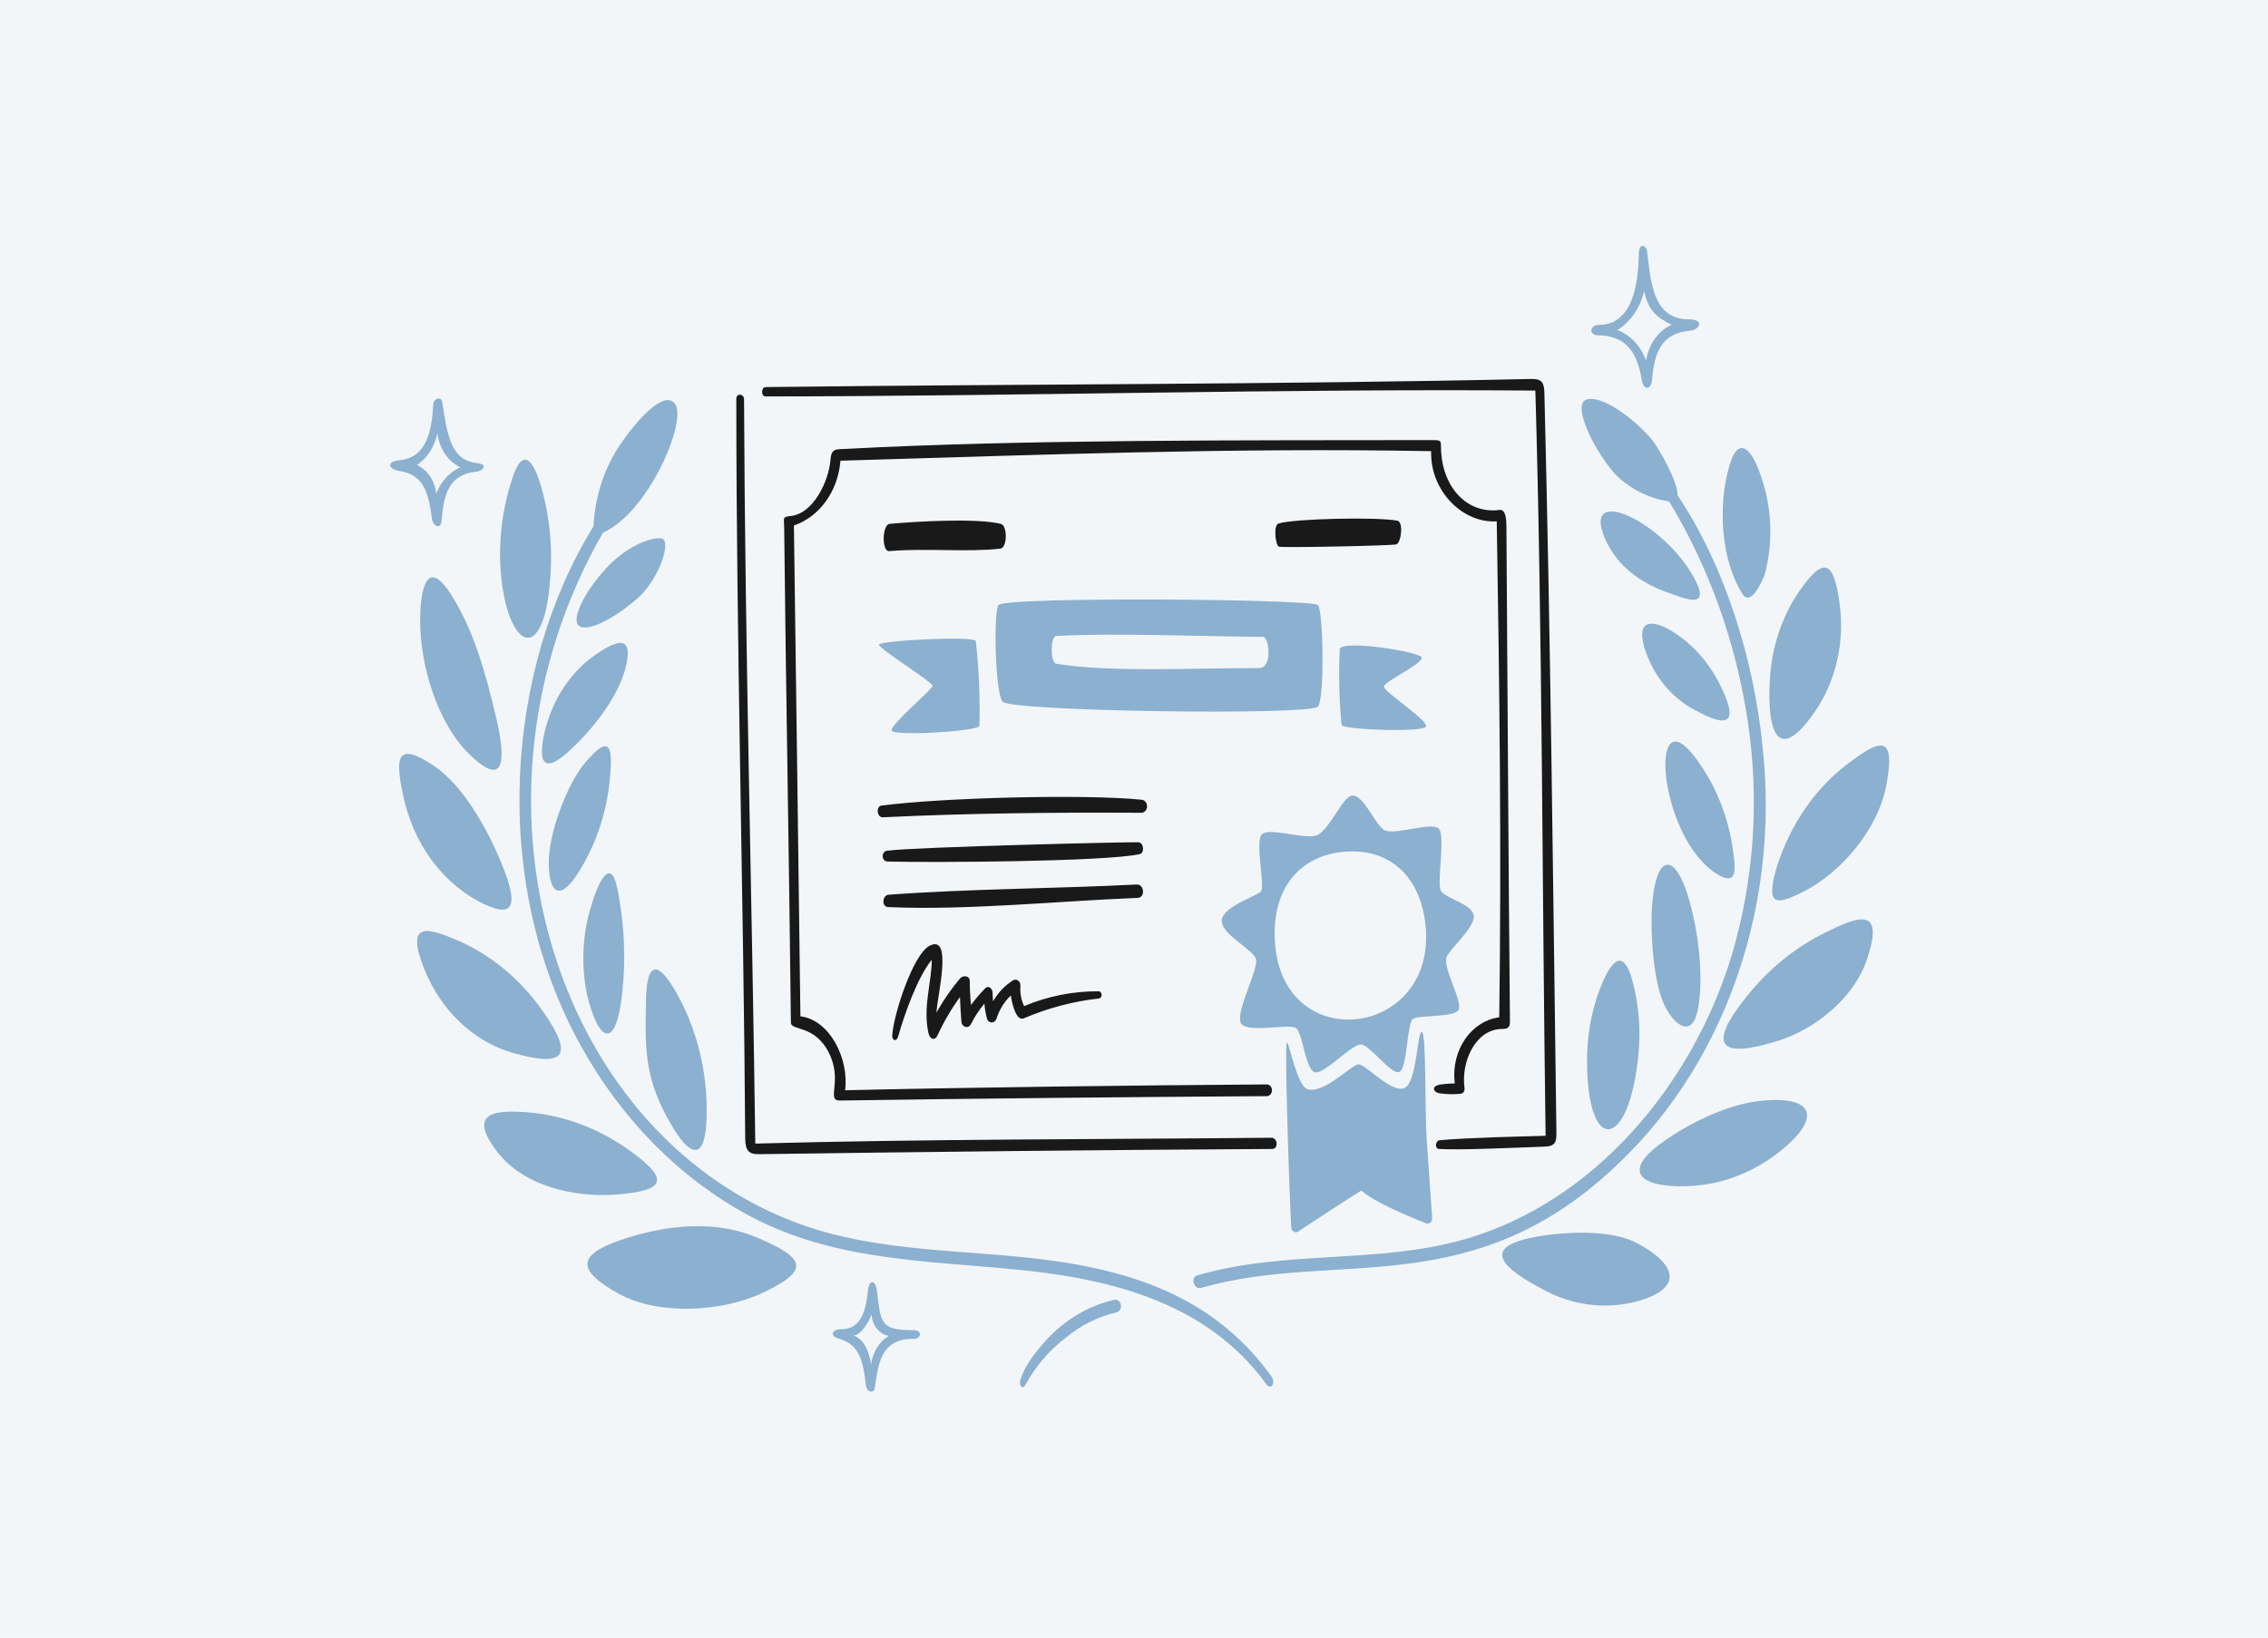 <svg xmlns="http://www.w3.org/2000/svg" xmlns:xlink="http://www.w3.org/1999/xlink" width="378px" height="273px" viewBox="0 0 378 273" version="1.1">
  <title>Group</title>
  <g id="Page-1" stroke="none" stroke-width="1" fill="none" fill-rule="evenodd">
    <g id="Blog-Single" transform="translate(-611, -1828)">
      <g id="Group" transform="translate(200, 1732)">
        <g id="Group-3" transform="translate(410, 106)">
          <g id="Group" transform="translate(1, -24)">
            <rect id="Rectangle-2" fill="#F2F6F9" x="0" y="14" width="378" height="273"/>
            <g id="Certificate-1--Streamline-Brooklyn" transform="translate(58, 0)">
              <g transform="translate(7.013, 55)">
                <path d="M178.476,141.33 C178.661,141.304 178.829,141.193 178.941,141.023 C179.054,140.854 179.102,140.639 179.074,140.428 C178.455,135.882 180.965,130.609 185.231,130.542 C186.083,130.528 186.657,130.483 186.646,129.294 C186.39,103.111 186.251,73.985 186.058,46.931 C186.051,46.084 186.058,43.856 184.932,44.006 C179.583,44.722 175.572,40.38 175.184,34.435 C175.063,32.573 175.441,32.366 173.87,32.369 C142.588,32.421 106.097,32.226 75.797,33.84 C74.331,33.918 73.554,33.734 73.401,35.624 C73.1,39.347 70.519,44.505 66.958,44.991 C65.311,45.216 65.666,45.141 65.686,47.095 C65.958,73.278 66.526,103.625 66.804,129.472 C66.82,130.905 70.736,129.754 73.131,134.502 C75.527,139.25 72.578,142.511 74.991,142.468 C97.802,142.122 123.131,141.883 146.129,141.736 C146.601,141.736 146.984,141.298 146.984,140.759 C146.984,140.219 146.601,139.782 146.129,139.782 C124.689,139.919 95.311,140.29 75.834,140.757 C76.532,135.416 73.204,128.982 68.388,128.433 C68.047,103.431 67.689,72.931 67.305,46.604 C71.582,45.158 74.655,40.879 75.063,35.803 C108.068,34.828 140.405,33.6 173.511,34.213 C173.324,40.871 178.807,46.271 184.444,45.911 C184.905,73.516 185.245,100.975 184.862,128.589 C182.631,128.882 180.593,130.177 179.196,132.187 C177.8,134.198 177.159,136.761 177.416,139.312 C177.472,139.874 177.75,139.423 174.893,139.818 C173.578,140.111 173.809,140.978 174.773,141.241 C176,141.437 177.243,141.467 178.476,141.33 L178.476,141.33 Z" id="Path" fill="#191919" fill-rule="nonzero"/>
                <path d="M146.884,148.671 C118.656,148.946 88.979,148.875 60.87,149.645 C60.333,108.783 59.169,68.05 58.994,25.559 C58.994,24.633 57.706,24.496 57.706,25.472 C57.706,66.411 58.917,108.107 59.19,148.816 C59.205,150.961 59.932,151.432 61.484,151.41 C89.116,151.021 118.997,150.692 147.029,150.542 C148.099,150.536 147.945,148.66 146.884,148.671 L146.884,148.671 Z" id="Path" fill="#191919" fill-rule="nonzero"/>
                <path d="M192.381,24.36 C192.334,22.497 191.674,22.141 190.104,22.176 C148.026,23.114 104.472,23.014 62.592,23.528 C61.833,23.537 61.782,25.088 62.592,25.088 C104.908,25.063 148.632,23.772 190.88,24.113 C192.074,65.209 192.005,108.078 192.589,148.346 C186.995,148.511 180.063,148.632 174.911,149.087 C174.228,149.147 174.059,150.486 174.825,150.539 C178.28,150.775 188.369,150.289 192.454,150.148 C194.21,150.088 194.41,149.369 194.389,147.79 C193.834,106.589 193.423,65.404 192.381,24.36 L192.381,24.36 Z" id="Path" fill="#191919" fill-rule="nonzero"/>
                <path d="M101.714,50.463 C102.866,50.335 102.952,46.619 101.783,46.33 C97.77,45.341 87.652,45.927 83.26,46.33 C81.998,46.447 81.913,50.989 83.183,50.874 C89.342,50.34 96.06,51.096 101.714,50.463 L101.714,50.463 Z" id="Path" fill="#191919" fill-rule="nonzero"/>
                <path d="M167.884,45.804 C164.481,45.155 150.682,45.448 148.057,46.282 C147.204,46.552 147.531,49.829 148.133,50.133 C148.559,50.346 167.249,49.975 167.748,49.742 C168.535,49.375 168.919,46.002 167.884,45.804 L167.884,45.804 Z" id="Path" fill="#191919" fill-rule="nonzero"/>
                <path d="M124.408,106.454 C111.916,107.119 96.758,107.151 83.072,108.159 C82.049,108.235 81.878,110.166 82.987,110.215 C95.934,110.803 111.445,109.205 124.596,108.685 C125.917,108.633 125.721,106.383 124.408,106.454 Z" id="Path" fill="#191919" fill-rule="nonzero"/>
                <path d="M125.235,92.32 C115.607,91.344 91.733,91.992 81.913,93.295 C80.933,93.424 81.137,95.291 82.118,95.249 C96.201,94.565 111.215,94.409 125.201,94.497 C125.54,94.504 125.857,94.304 126.033,93.971 C126.208,93.638 126.214,93.224 126.05,92.884 C125.885,92.545 125.575,92.331 125.235,92.324 L125.235,92.32 Z" id="Path" fill="#191919" fill-rule="nonzero"/>
                <path d="M124.793,99.415 C124.203,99.316 87.568,100.186 82.775,100.829 C82.372,100.898 82.082,101.306 82.104,101.77 C82.126,102.235 82.454,102.604 82.861,102.622 C90.536,102.818 118.881,102.665 124.888,101.405 C125.794,101.21 125.633,99.556 124.793,99.415 L124.793,99.415 Z" id="Path" fill="#191919" fill-rule="nonzero"/>
                <path d="M89.733,131.232 C89.973,132.294 90.808,132.557 91.259,131.573 C92.297,129.309 93.544,127.179 94.978,125.218 C95.037,126.592 95.109,127.967 95.225,129.33 C95.27,129.867 95.687,130.259 96.156,130.208 C97.02,130.113 96.737,129.115 99.049,126.309 C99.123,127.2 99.28,128.08 99.518,128.932 C99.667,129.251 99.957,129.451 100.273,129.451 C100.589,129.451 100.88,129.251 101.028,128.932 C101.51,127.38 102.349,126.005 103.458,124.954 C103.561,125.783 104.247,129.356 105.616,128.765 C109.64,127.045 113.843,125.933 118.118,125.459 C118.409,125.426 118.621,125.131 118.593,124.799 C118.565,124.467 118.306,124.224 118.016,124.256 C113.804,124.235 109.623,125.071 105.667,126.723 C105.176,125.692 104.965,124.518 105.061,123.35 C105.079,123.022 104.951,122.706 104.72,122.509 C104.49,122.312 104.188,122.262 103.918,122.375 C102.541,123.212 101.369,124.428 100.507,125.914 C100.446,125.446 100.417,124.973 100.422,124.5 C100.422,123.828 99.746,123.2 99.22,123.73 C98.361,124.599 97.557,125.537 96.815,126.538 C96.685,125.224 96.62,123.903 96.619,122.58 C96.619,121.605 95.483,121.545 95.007,122.103 C93.527,123.846 92.205,125.757 91.062,127.805 C91.194,125.056 93.852,114.639 89.919,116.663 C87.149,118.088 83.898,128.166 83.694,131.606 C83.643,132.473 84.418,132.727 84.674,131.81 C85.726,128.077 87.923,121.868 90.286,119.002 C90.261,122.81 88.764,126.921 89.733,131.232 L89.733,131.232 Z" id="Path" fill="#191919" fill-rule="nonzero"/>
                <path d="M145.268,98.129 C144.133,99.378 145.882,106.814 145.137,107.614 C144.391,108.413 138.655,110.187 138.612,112.488 C138.568,114.789 143.78,117.243 144.31,118.843 C144.839,120.442 140.975,127.45 141.751,129.448 C142.526,131.445 149.937,129.497 151.029,130.423 C152.12,131.349 152.581,137.325 154.116,137.753 C155.652,138.181 160.265,133.074 161.792,133.122 C163.318,133.17 166.754,138.123 168.161,137.723 C169.568,137.323 169.45,129.575 170.465,128.873 C171.48,128.172 177.108,128.668 178.029,127.42 C178.949,126.173 175.317,120.168 176.101,118.512 C176.885,116.856 180.877,113.552 180.613,111.61 C180.348,109.668 175.888,108.803 175.138,107.506 C174.389,106.209 175.991,98.198 174.744,97.096 C173.497,95.994 167.35,98.298 165.73,97.397 C164.11,96.495 162.318,91.443 160.298,91.636 C158.72,91.786 156.425,97.766 154.235,98.322 C152.044,98.879 146.411,96.872 145.268,98.129 L145.268,98.129 Z M159.601,100.956 C166.806,100.589 171.83,105.304 172.597,113.414 C174.372,132.178 148.306,135.243 147.448,115.587 C147.059,106.795 151.902,101.348 159.596,100.956 L159.601,100.956 Z" id="Shape" fill="#8CB0CF" fill-rule="nonzero"/>
                <path d="M90.407,73.322 C90.407,73.935 83.388,79.785 83.584,80.778 C83.78,81.772 97.988,80.929 98.227,80.009 C98.347,75.283 98.145,70.554 97.621,65.864 C97.329,64.962 81.418,65.788 81.469,66.479 C81.521,67.17 90.407,72.707 90.407,73.322 Z" id="Path" fill="#8CB0CF" fill-rule="nonzero"/>
                <path d="M172.669,80.087 C172.932,79.015 165.633,74.326 165.633,73.474 C165.633,72.622 172.285,69.574 171.927,68.6 C171.57,67.626 158.625,65.594 158.282,67.215 C158.081,71.442 158.184,75.68 158.589,79.887 C158.955,80.641 172.407,81.169 172.669,80.087 L172.669,80.087 Z" id="Path" fill="#8CB0CF" fill-rule="nonzero"/>
                <path d="M172,131.066 C171.146,130.65 171.211,139.498 169.032,140.394 C166.853,141.289 162.508,136.301 161.358,136.427 C160.207,136.554 155.441,141.556 152.829,140.541 C151.12,139.878 149.836,132.674 149.46,132.801 C149.084,132.927 149.751,154.833 150.186,163.594 C150.199,163.899 150.35,164.176 150.584,164.323 C150.819,164.47 151.104,164.467 151.337,164.315 C152.306,163.684 161.815,157.377 161.928,157.492 C163.693,159.273 170.514,162.113 172.674,162.94 C173.075,163.096 173.51,162.853 173.649,162.396 C173.714,162.181 173.789,163.392 172.768,148.953 C172.456,144.616 172.702,131.41 172,131.066 L172,131.066 Z" id="Path" fill="#8CB0CF" fill-rule="nonzero"/>
                <path d="M154.657,76.782 C155.792,75.252 155.51,60.894 154.657,59.87 C153.803,58.847 102.543,58.427 101.401,59.87 C100.548,60.844 100.839,74.326 102.05,75.963 C103.261,77.599 153.515,78.322 154.657,76.782 L154.657,76.782 Z M111.028,65.027 C120.409,64.466 135.384,65.105 145.523,65.177 C146.487,65.185 147.162,70.402 144.816,70.384 C134.77,70.302 120.308,71.179 111.036,69.652 C110.021,69.497 110.021,65.087 111.028,65.027 L111.028,65.027 Z" id="Shape" fill="#8CB0CF" fill-rule="nonzero"/>
                <path d="M34.394,68.039 C30.089,70.949 26.968,75.692 25.716,81.228 C24.728,85.66 25.37,88.057 29.323,84.657 C33.079,81.427 37.87,75.606 39.198,70.514 C40.857,64.175 37.218,66.117 34.394,68.039 L34.394,68.039 Z" id="Path" fill="#8CB0CF" fill-rule="nonzero"/>
                <path d="M32.518,86.13 C29.449,89.748 26.338,98.12 26.446,103.072 C26.555,108.17 28.418,109.13 31.375,104.474 C34.267,99.92 36.075,94.586 36.621,88.993 C37.14,83.653 36.801,81.082 32.518,86.13 L32.518,86.13 Z" id="Path" fill="#8CB0CF" fill-rule="nonzero"/>
                <path d="M45.089,48.729 C42.53,48.651 38.927,50.776 36.56,53.164 C32.807,56.946 30.071,62.128 31.444,63.282 C33.118,64.689 38.515,61.256 41.515,58.495 C44.86,55.419 47.136,48.79 45.089,48.729 L45.089,48.729 Z" id="Path" fill="#8CB0CF" fill-rule="nonzero"/>
                <path d="M5.014,62.424 C4.999,70.047 7.95,79.558 13.108,84.638 C19.847,91.275 19.008,84.244 17.662,78.557 C15.976,71.425 13.992,64.085 10.149,58.086 C5.79,51.276 5.024,58.321 5.014,62.424 L5.014,62.424 Z" id="Path" fill="#8CB0CF" fill-rule="nonzero"/>
                <path d="M26.787,53.914 C27,49.462 26.514,45.002 25.354,40.745 C24.193,36.493 22.259,32.552 20.238,39.147 C18.858,43.461 18.215,48.037 18.344,52.627 C18.927,67.092 25.963,71.344 26.787,53.914 L26.787,53.914 Z" id="Path" fill="#8CB0CF" fill-rule="nonzero"/>
                <path d="M237.484,77.62 C240.936,72.603 242.431,66.185 241.62,59.87 C240.628,52.154 238.882,51.754 234.754,57.717 C231.878,61.981 230.203,67.145 229.953,72.522 C229.518,80.018 230.92,87.109 237.484,77.62 L237.484,77.62 Z" id="Path" fill="#8CB0CF" fill-rule="nonzero"/>
                <path d="M229.21,54.412 C230.567,49.005 230.266,43.23 228.357,38.046 C227.268,34.717 224.938,31.061 223.292,36.392 C221.264,42.975 221.732,52.273 225.406,58.022 C226.874,60.329 228.929,55.396 229.21,54.412 Z" id="Path" fill="#8CB0CF" fill-rule="nonzero"/>
                <path d="M201.272,14.895 C205.194,14.97 207.729,16.699 208.635,22.449 C208.884,24.029 210.188,24.146 210.345,22.206 C210.697,17.743 211.94,14.497 216.707,14.124 C218.199,14.009 219.265,12.238 216.391,12.234 C210.242,12.223 210.079,5.312 209.501,0.879 C209.369,-0.097 208.161,-0.614 208.128,1.259 C208.032,6.639 206.985,13.159 201.468,13.159 C199.941,13.159 199.728,14.865 201.272,14.895 L201.272,14.895 Z M209.03,7.604 C209.703,10.752 211.119,11.942 213.601,13.131 C211.36,14.14 209.744,16.412 209.336,19.125 C208.476,16.701 206.726,14.832 204.552,14.015 C206.733,12.658 208.337,10.346 208.996,7.61 L209.03,7.604 Z" id="Shape" fill="#8CB0CF" fill-rule="nonzero"/>
                <path d="M38.625,125.107 C39.335,119.1 39.078,112.995 37.866,107.094 C36.602,100.969 34.155,107.779 33.601,109.765 C32.048,114.618 31.787,119.889 32.851,124.912 C34.802,132.945 37.598,133.833 38.625,125.107 L38.625,125.107 Z" id="Path" fill="#8CB0CF" fill-rule="nonzero"/>
                <path d="M42.65,125.734 C42.493,133.426 42.396,138.123 45.937,144.84 C50.655,153.776 52.986,151.956 52.76,143.153 C52.611,136.552 50.883,130.123 47.763,124.564 C44.844,119.409 42.79,118.803 42.65,125.734 L42.65,125.734 Z" id="Path" fill="#8CB0CF" fill-rule="nonzero"/>
                <path d="M202.525,48.875 C204.51,53.418 208.491,56.144 212.58,57.647 C215.987,58.899 220.791,60.98 216.788,54.401 C211.47,45.678 198.504,39.67 202.525,48.875 L202.525,48.875 Z" id="Path" fill="#8CB0CF" fill-rule="nonzero"/>
                <path d="M207.694,166.177 C203.881,164.178 197.46,164.312 193.239,164.841 C179.934,166.509 186.167,170.833 192.385,174.081 C196.886,176.495 201.937,177.231 206.823,176.186 C215.284,174.269 215.206,170.115 207.694,166.177 Z" id="Path" fill="#8CB0CF" fill-rule="nonzero"/>
                <path d="M199.498,136.019 C199.548,151.711 206.546,150.697 208.069,134.711 C208.468,130.59 208.119,126.419 207.046,122.459 C205.235,115.825 202.817,120.73 201.545,124.097 C200.152,127.867 199.455,131.926 199.498,136.019 L199.498,136.019 Z" id="Path" fill="#8CB0CF" fill-rule="nonzero"/>
                <path d="M213.714,64.267 C210.952,62.555 207.593,61.781 209.023,66.898 C210.486,71.589 213.569,75.388 217.552,77.406 C223.129,80.496 224.876,79.555 221.603,73.047 C219.734,69.343 217.003,66.304 213.714,64.267 L213.714,64.267 Z" id="Path" fill="#8CB0CF" fill-rule="nonzero"/>
                <path d="M210.38,109.398 C209.97,113.907 210.474,122.381 212.307,126.381 C213.877,129.804 217.083,132.455 218.021,127.005 C218.96,121.555 218.021,114.334 216.52,109.051 C214.236,101.014 211.119,101.258 210.38,109.398 Z" id="Path" fill="#8CB0CF" fill-rule="nonzero"/>
                <path d="M223.845,100.897 C223.046,94.963 220.759,89.421 217.261,84.941 C209.682,75.33 211.491,98.368 220.904,104.552 C224.587,106.974 224.274,103.963 223.845,100.897 L223.845,100.897 Z" id="Path" fill="#8CB0CF" fill-rule="nonzero"/>
                <path d="M243.708,85.77 C237.84,89.931 233.383,96.248 231.068,103.685 C229.297,109.954 230.794,110.065 235.671,107.584 C241.719,104.503 247.975,97.4 249.392,89.834 C250.945,81.521 248.423,82.272 243.708,85.77 L243.708,85.77 Z" id="Path" fill="#8CB0CF" fill-rule="nonzero"/>
                <path d="M229.047,142.451 C223.505,142.884 217.344,145.837 212.93,148.816 C203.462,155.2 210.184,157.226 217.296,156.683 C222.559,156.283 227.623,154.221 231.922,150.727 C238.395,145.457 237.456,141.79 229.047,142.451 L229.047,142.451 Z" id="Path" fill="#8CB0CF" fill-rule="nonzero"/>
                <path d="M239.086,114.525 C234.282,116.901 229.959,120.386 226.387,124.76 C219.197,133.582 221.689,135.563 231.452,132.47 C237.26,130.629 243.825,125.65 246.096,119.077 C249.337,109.694 244.295,111.939 239.086,114.525 L239.086,114.525 Z" id="Path" fill="#8CB0CF" fill-rule="nonzero"/>
                <path d="M25.449,127.557 C21.613,122.103 16.542,117.956 10.787,115.568 C6.193,113.663 2.542,112.632 5.659,120.448 C8.453,127.457 13.886,132.633 20.422,134.513 C28.839,136.911 30.906,135.315 25.449,127.557 Z" id="Path" fill="#8CB0CF" fill-rule="nonzero"/>
                <path d="M37.584,158.145 C45.95,157.516 46.868,155.671 39.537,150.522 C34.114,146.728 27.924,144.6 21.57,144.345 C17.144,144.16 13.154,144.736 17.706,150.827 C22.259,156.919 31.018,158.638 37.584,158.145 Z" id="Path" fill="#8CB0CF" fill-rule="nonzero"/>
                <path d="M7.003,45.619 C7.134,46.545 8.449,47.573 8.606,45.619 C8.902,41.779 9.646,38.116 14.336,37.635 C15.564,37.511 16.384,36.386 14.49,36.203 C10.09,35.778 9.521,31.416 8.704,26.085 C8.525,24.916 7.251,25.47 7.203,26.358 C6.95,30.997 6.06,35.279 1.583,35.725 C-0.771,35.959 -0.269,37.248 1.583,37.52 C6.053,38.172 6.47,41.983 7.003,45.619 Z M7.894,31.231 C8.198,33.76 9.648,35.918 11.708,36.905 C9.902,37.697 8.453,39.289 7.69,41.321 C7.475,39.172 6.248,37.331 4.493,36.525 C6.204,35.355 7.43,33.447 7.894,31.231 L7.894,31.231 Z" id="Shape" fill="#8CB0CF" fill-rule="nonzero"/>
                <path d="M228.775,83.732 C227.346,69.017 222.482,53.349 214.559,41.525 C214.789,39.771 211.627,33.794 210.048,31.983 C207.236,28.762 201.886,24.72 199.353,25.627 C196.821,26.533 201.113,34.98 204.641,38.513 C207.102,40.741 210.052,42.151 213.168,42.588 C219.839,53.591 224.32,66.131 226.294,79.326 C228.263,92.426 227.318,105.881 223.546,118.453 C216.901,140.176 200.488,159.373 179.309,165.534 C164.679,169.789 149.288,167.312 134.529,171.617 C133.319,171.968 133.975,174.045 135.169,173.701 C157.835,167.18 180.68,176.651 205.398,152.326 C222.78,135.404 231.562,109.634 228.775,83.732 L228.775,83.732 Z" id="Path" fill="#8CB0CF" fill-rule="nonzero"/>
                <path d="M14.576,109.163 C20.789,112.521 21.413,109.998 18.728,103.315 C16.382,97.463 12.248,89.967 7.275,86.646 C1.171,82.573 0.754,85.066 2.21,91.741 C3.841,99.372 8.379,105.765 14.576,109.163 L14.576,109.163 Z" id="Path" fill="#8CB0CF" fill-rule="nonzero"/>
                <path d="M60.951,165.221 C53.885,162.286 45.65,163.267 38.488,165.708 C31.124,168.218 31.093,170.791 38.093,174.666 C44.752,178.356 55.438,177.717 62.211,174.472 C69.697,170.882 69.714,168.863 60.951,165.221 L60.951,165.221 Z" id="Path" fill="#8CB0CF" fill-rule="nonzero"/>
                <path d="M87.303,180.749 C81.538,180.77 81.843,179.501 81.122,174.072 C80.883,172.279 79.84,172.336 79.655,174.072 C79.325,177.181 78.666,180.598 75.196,180.594 C73.643,180.594 73.18,181.698 74.769,182.152 C78.285,183.158 78.815,185.809 79.331,190.078 C79.45,191.053 80.611,191.43 80.79,190.332 C81.327,187.057 81.516,182.095 87.186,182.202 C88.608,182.229 88.702,180.744 87.303,180.749 Z M80.173,186.451 C80.011,185.477 79.508,182.494 77.28,181.641 C78.533,181.554 79.965,179.097 80.23,178.103 C80.338,179.925 81.535,181.418 83.113,181.7 C81.523,182.653 80.43,184.42 80.173,186.451 L80.173,186.451 Z" id="Shape" fill="#8CB0CF" fill-rule="nonzero"/>
                <path d="M113.228,169.595 C97.877,167.022 81.855,168.369 66.972,162.558 C27.05,146.972 10.13,92.008 35.486,47.792 C43.066,44.475 49.593,29.125 47.485,26.309 C45.377,23.492 39.36,31.179 37.311,34.79 C35.284,38.37 34.108,42.492 33.9,46.749 C19.361,70.292 16.441,105.666 31.826,133.405 C38.631,145.68 48.355,155.485 59.858,161.673 C74.024,169.285 89.826,169.159 105.099,170.719 C119.887,172.222 136.1,176.037 146.035,189.747 C146.824,190.84 147.667,189.529 146.887,188.45 C138.476,176.809 126.897,171.889 113.228,169.595 L113.228,169.595 Z" id="Path" fill="#8CB0CF" fill-rule="nonzero"/>
                <path d="M120.742,175.681 C117.372,176.428 114.194,178.037 111.445,180.388 C109.257,182.237 105.726,186.24 105.002,189.269 C104.826,190.001 105.446,190.677 105.855,189.921 C107.551,186.814 109.808,184.156 112.473,182.124 C115.044,179.963 117.999,178.475 121.128,177.765 C121.607,177.617 121.9,177.068 121.798,176.514 C121.695,175.96 121.231,175.594 120.742,175.681 L120.742,175.681 Z" id="Path" fill="#8CB0CF" fill-rule="nonzero"/>
              </g>
            </g>
          </g>
        </g>
      </g>
    </g>
  </g>
</svg>